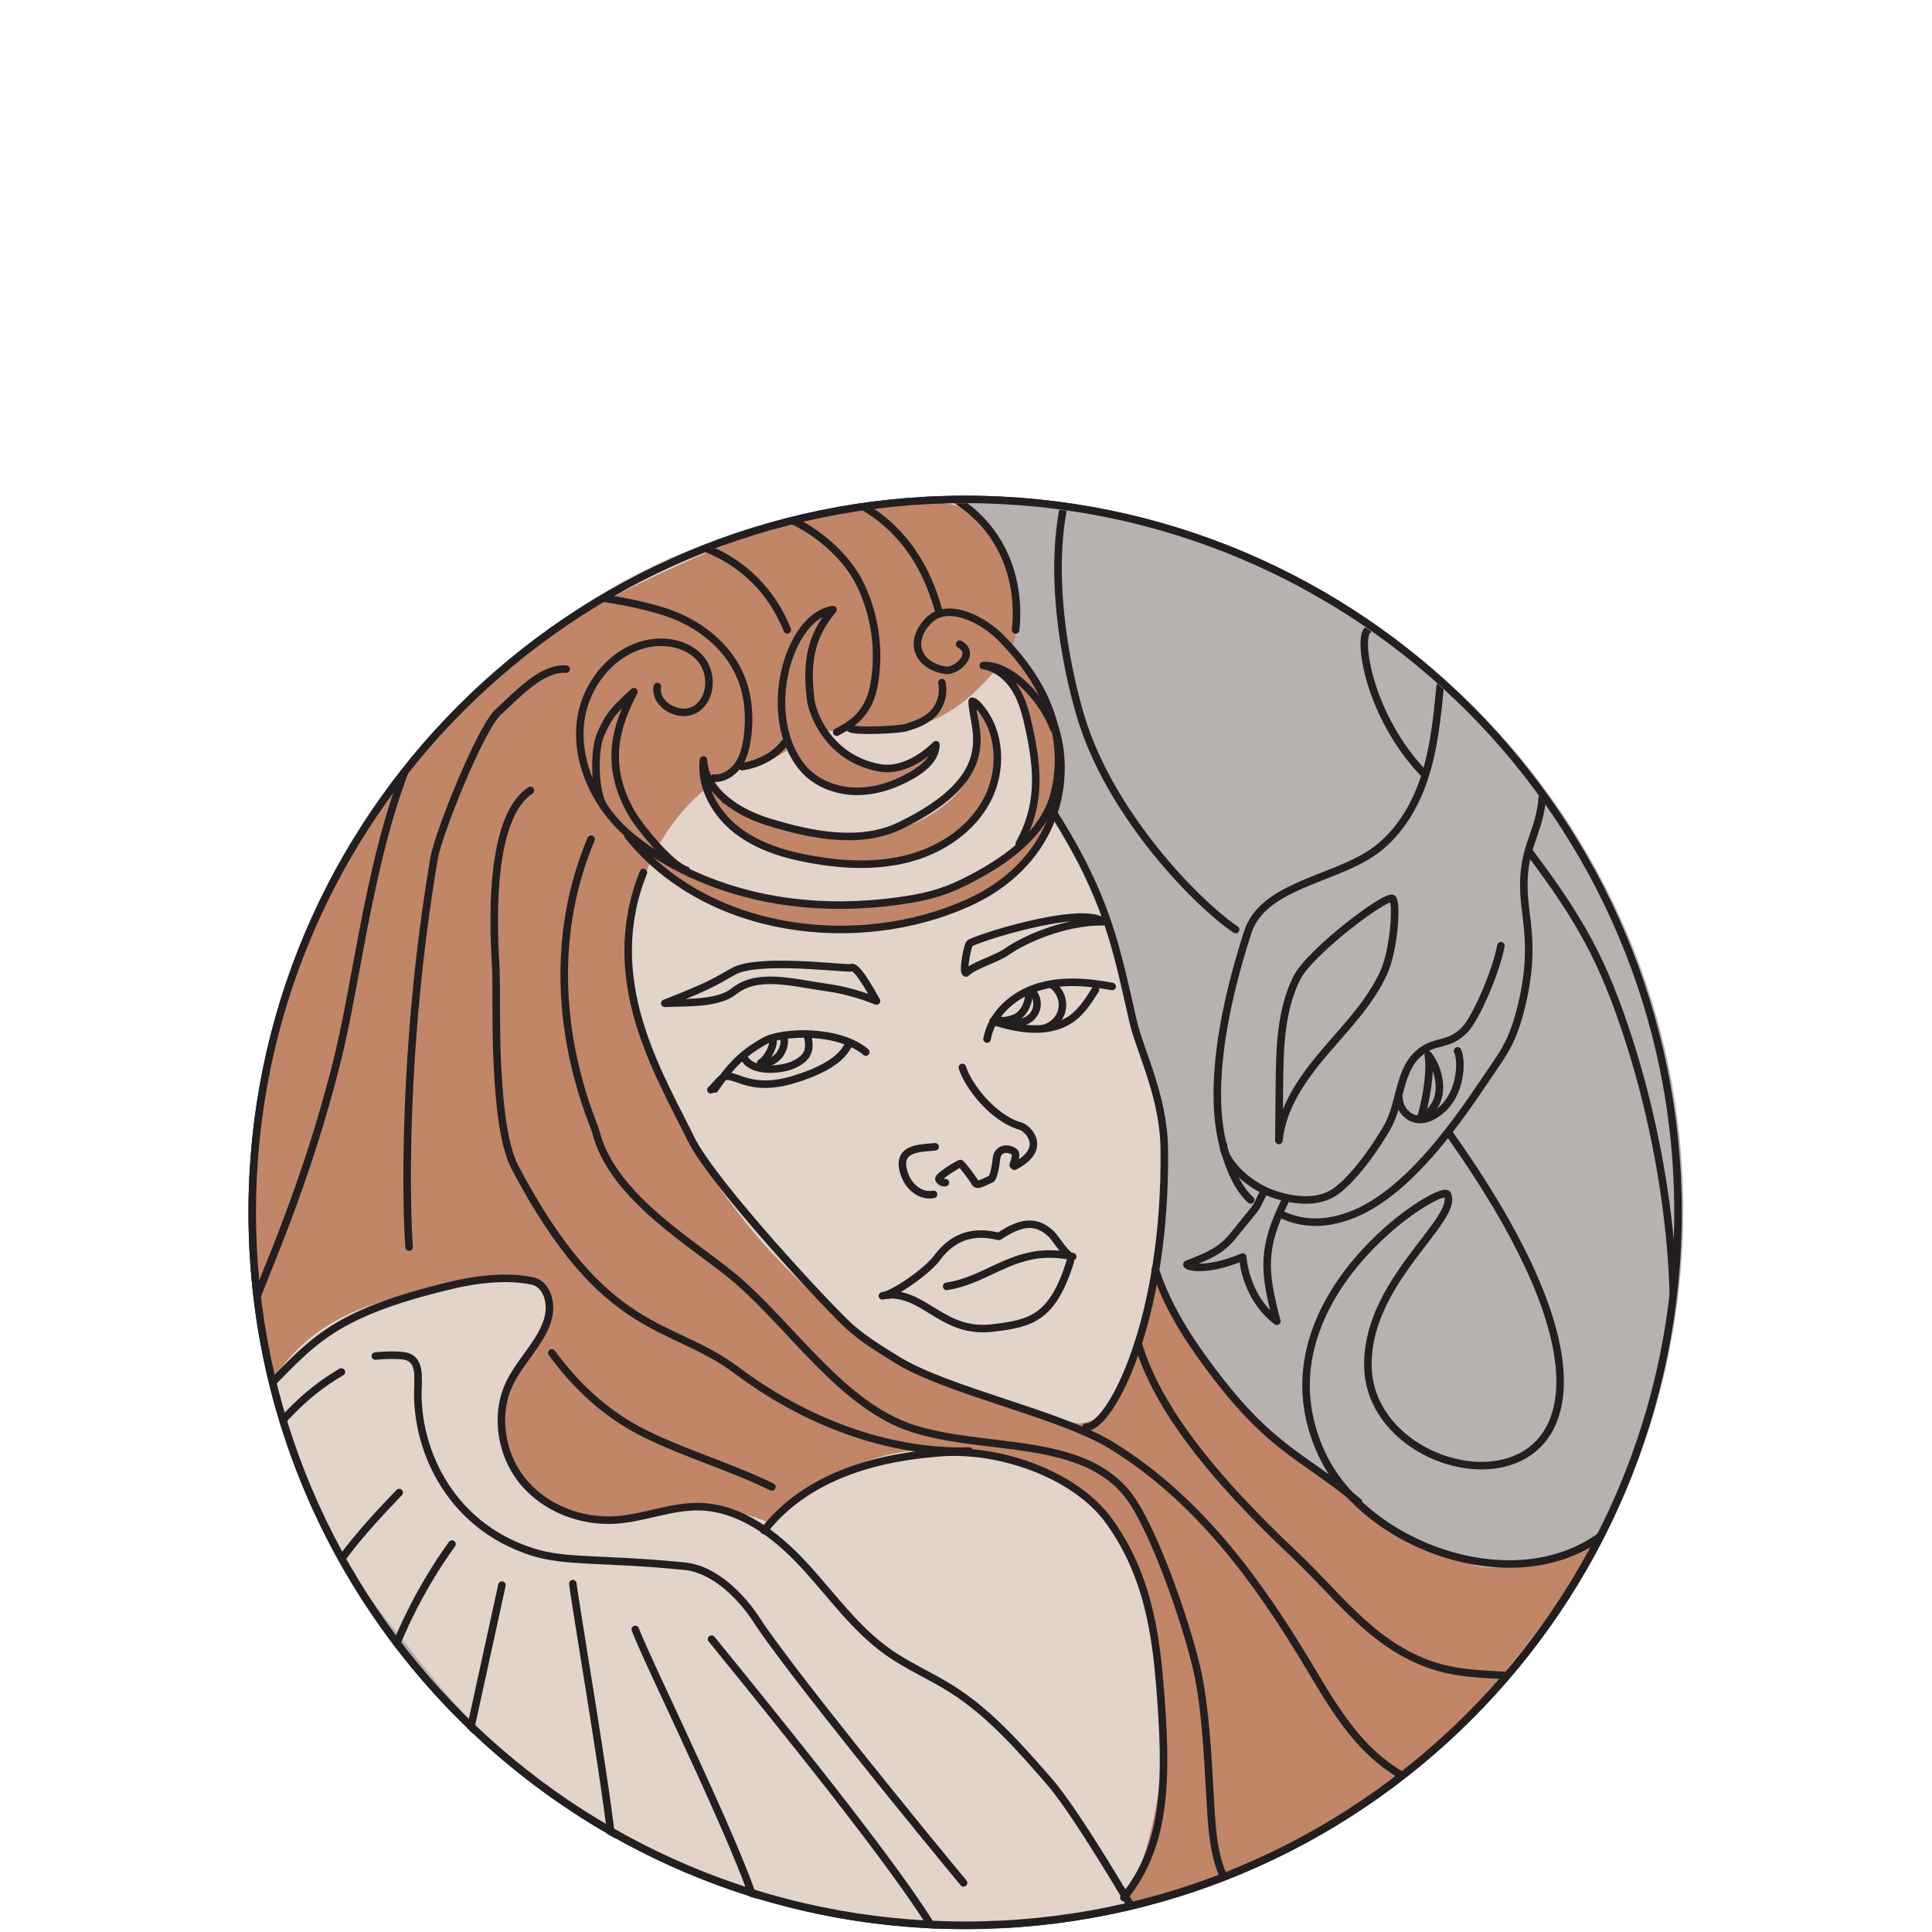 <?xml version="1.0" encoding="UTF-8" standalone="no"?>
<svg
   xmlns:dc="http://purl.org/dc/elements/1.1/"
   xmlns:cc="http://creativecommons.org/ns#"
   xmlns:rdf="http://www.w3.org/1999/02/22-rdf-syntax-ns#"
   xmlns:svg="http://www.w3.org/2000/svg"
   xmlns="http://www.w3.org/2000/svg"
   viewBox="0 0 444.444 444.444"
   height="444.444"
   width="444.444"
   xml:space="preserve"
   id="svg2"
   version="1.1"><defs
     id="defs6"><clipPath
       id="clipPath18"
       clipPathUnits="userSpaceOnUse"><path
         id="path16"
         d="M 0,333.333 H 333.333 V 0 H 0 Z" /></clipPath><clipPath
       id="clipPath54"
       clipPathUnits="userSpaceOnUse"><path
         id="path52"
         d="M 43.209,123.533 C 43.209,55.582 98.292,0.497 166.241,0.497 v 0 c 67.948,0 123.032,55.085 123.032,123.036 v 0 c 0,67.951 -55.084,123.036 -123.032,123.036 v 0 c -67.949,0 -123.032,-55.085 -123.032,-123.036" /></clipPath><clipPath
       id="clipPath294"
       clipPathUnits="userSpaceOnUse"><path
         id="path292"
         d="M 0,333.333 H 333.333 V 0 H 0 Z" /></clipPath></defs><g
     transform="matrix(1.333,0,0,-1.333,0,444.444)"
     id="g10"><g
       id="g12"><g
         clip-path="url(#clipPath18)"
         id="g14"><g
           transform="translate(63.553,56.87)"
           id="g20"><path
             id="path22"
             style="fill:none;stroke:#181615;stroke-width:1.3;stroke-linecap:round;stroke-linejoin:round;stroke-miterlimit:10;stroke-dasharray:none;stroke-opacity:1"
             d="m 0,0 c -12.662,19.34 -20.025,42.463 -20.025,67.306 0,67.952 55.085,123.037 123.036,123.037 67.951,0 123.036,-55.085 123.036,-123.037 C 226.047,-0.645 170.962,-55.73 103.011,-55.73 59.903,-55.73 21.972,-33.56 0,0" /></g><g
           transform="translate(290.498,124.54)"
           id="g24"><path
             id="path26"
             style="fill:#b7b2af;fill-opacity:1;fill-rule:nonzero;stroke:none"
             d="m 0,0 c 0,-67.951 -55.386,-123.036 -123.708,-123.036 -68.322,0 -123.708,55.085 -123.708,123.036 0,67.951 55.386,123.036 123.708,123.036 C -55.386,123.036 0,67.951 0,0" /></g><g
           transform="translate(226.573,79.955)"
           id="g28"><path
             id="path30"
             style="fill:#e2d4c9;fill-opacity:1;fill-rule:nonzero;stroke:none"
             d="m 0,0 c -2.79,1.935 -5.914,4.27 -8.367,6.617 -6.294,6.02 -17.786,23.533 -18.607,26.27 -0.157,0.524 1.434,10.489 1.095,23.533 -0.227,8.732 -3.798,14.579 -5.61,23.122 -2.873,13.546 -5.336,19.292 -10.261,28.733 -1.514,2.901 -3.284,3.694 -2.873,4.515 0.615,1.23 2.657,5.247 0.137,16.418 -1.781,7.893 -6.07,7.162 -7.115,12.314 -0.756,3.73 0.972,7.262 -0.274,13.135 -1.145,5.402 -8.482,13.135 -9.029,13.135 -5.522,0 -14.579,-0.746 -19.975,-1.916 -21.332,-4.624 -35.573,-8.483 -54.18,-23.807 -7.452,-6.137 -17.036,-17.457 -24.025,-24.118 -6.277,-5.983 -18.661,-31.91 -21.124,-47.302 -9.608,-60.051 13.002,-87.592 21.617,-98.237 8.615,-10.646 21.278,-30.119 53.632,-42.688 38.035,-14.777 83.731,-8.483 112.189,11.766 19.417,13.817 41.045,38.857 41.592,47.067 0,-5.473 -16.972,-5.591 -23.779,-4.283 C 18.273,-14.425 2.584,-1.792 0,0" /></g><g
           transform="translate(134.338,203.007)"
           id="g32"><path
             id="path34"
             style="fill:#c08667;fill-opacity:1;fill-rule:nonzero;stroke:none"
             d="m 0,0 c 1.867,0.862 4.914,4.212 8.208,4.242 4.428,0.041 9.158,-0.049 11.904,0.273 8.445,0.991 12.92,5.052 18.47,11.493 6.188,7.181 1.492,21.808 -5.746,26.27 C 27.528,45.549 12.696,42.601 6.567,41.457 -7.915,38.752 -37.09,23.441 -41.866,20.113 -55.41,10.672 -66.75,-4.8 -75.899,-19.365 c -16.452,-26.196 -16.862,-63.959 -11.526,-88.587 7.921,12.068 18.397,13.837 32.425,17.24 3.403,0.825 11.21,1.763 13.955,-0.411 3.178,-2.515 1.727,-5.364 0,-9.03 -1.727,-3.666 -5.099,-6.349 -6.157,-10.261 -1.628,-6.024 1.875,-16.922 7.799,-18.882 18.197,-6.02 21.81,2.046 28.868,-0.821 4.326,-1.756 2.326,0.411 8.483,-2.052 1.406,-0.562 4.938,3.204 6.156,4.105 9.736,7.197 17.734,9.409 29.736,7.825 9.482,-1.252 20.988,-6.249 25.264,-14.803 10.672,-21.344 8.62,-47.614 0.411,-63.622 -0.9,1.086 10.33,-0.632 36.94,14.914 17.863,10.435 34.386,30.63 45.15,48.297 -5.336,-3.283 -16.343,-5.701 -21.656,-4.241 -16.927,4.652 -21.967,12.545 -23.083,13.272 -16.602,10.805 -21.344,17.239 -32.015,36.941 0.33,-7.959 -4.428,-17.293 -8.718,-24.005 -0.462,-0.722 -3.457,-1.878 -4.297,-1.752 -35.008,5.234 -64.962,34.455 -75.232,67.624 -5.184,16.745 -0.401,35.326 14.777,44.741 C -5.55,-0.969 -5.336,-2.463 0,0" /></g><g
           transform="translate(139.947,220.93)"
           id="g36"><path
             id="path38"
             style="fill:#c08667;fill-opacity:1;fill-rule:nonzero;stroke:none"
             d="m 0,0 c -1.427,-4.641 -0.02,-9.783 2.463,-13.956 0.789,-1.326 1.336,-2.247 2.466,-3.299 3.534,-3.293 9.65,-3.277 13.952,-1.079 0.123,0.73 2.288,2.301 3.01,2.463 -3.089,-1.449 0.15,-4.541 -8.209,-7.115 -3.158,-0.972 -8.382,-1.177 -11.33,0.314 -2.948,1.491 -4.222,2.994 -5.636,5.98 -1.922,4.06 -2.148,10.485 -0.82,14.777 1.09,3.524 4.014,8.476 7.661,9.577 C 2.189,4.652 0.73,2.372 0,0" /></g><g
           transform="translate(121.638,201.032)"
           id="g40"><path
             id="path42"
             style="fill:#c08667;fill-opacity:1;fill-rule:nonzero;stroke:none"
             d="m 0,0 c 0.539,-3.68 3.29,-5.937 6.543,-7.74 3.254,-1.803 7.292,-2.861 10.946,-3.557 3.478,-0.663 8.01,-1.19 11.492,-0.548 11.655,2.152 21.617,9.852 17.513,23.807 1.176,-3.691 5.199,-7.114 3.29,-16.078 -0.347,-1.631 -1.62,-2.918 -2.764,-4.131 -4.717,-4.999 -11.538,-7.749 -18.396,-8.194 -6.858,-0.446 -12.579,0.027 -18.797,2.955 -2.673,1.258 -5.524,4.002 -7.388,6.293 C 0.575,-4.901 -0.963,-2.793 0,0" /></g><g
           transform="translate(119.315,211.001)"
           id="g44"><path
             id="path46"
             style="fill:#c08667;fill-opacity:1;fill-rule:nonzero;stroke:none"
             d="m 0,0 c 1.047,0.521 2.152,1.358 2.504,2.473 1.236,3.917 -0.336,7.786 -4.31,8.825 -3.974,1.038 -9.335,-0.459 -12.108,-3.489 -2.773,-3.031 -5.381,-6.565 -5.336,-10.672 0.071,-6.575 2.207,-11.365 3.284,-12.93 1.566,-2.278 2.952,-3.502 4.514,-5.336 4.149,-4.87 7.158,-8.158 12.838,-11.102 5.068,-2.626 14.72,-5.267 20.409,-5.727 6.556,-0.529 10.331,0.207 16.828,1.232 6.315,0.996 19.702,8.004 21.959,14.366 1.136,3.2 2.584,6.093 3.415,9.386 1.396,5.531 -0.619,11.416 -3.62,16.268 -3.408,5.507 -6.546,9.141 -11.287,12.313 -2.132,1.427 -5.19,1.731 -7.389,0.411 -1.973,-1.185 -3.746,-4.383 -2.38,-6.236 1.366,-1.852 3.983,-2.95 6.28,-2.794 1.847,1.436 1.613,3.614 0.821,4.515 2.32,0.437 2.224,-3.797 4.485,-4.478 0.865,-0.26 1.974,0.297 2.689,-0.253 4.523,-3.478 7.679,-17.897 5.55,-24.207 -3.812,-11.292 -12.728,-12.589 -16.829,-14.161 -3.001,-1.15 -10.748,-2.249 -13.955,-2.462 -10.724,-0.716 -16.973,0.973 -26.884,5.13 -1.684,0.706 -3.857,2.292 -5.314,3.392 -2.284,1.724 -5.367,5.104 -6.589,7.691 -2.173,4.597 -3.387,7.485 -2.668,12.519 0.615,4.31 4.616,11.266 5.463,10.679 C -6.731,4.73 -4.771,-2.374 0,0" /></g></g></g><g
       id="g48"><g
         clip-path="url(#clipPath54)"
         id="g50"><g
           transform="translate(114.729,160.269)"
           id="g56"><path
             id="path58"
             style="fill:none;stroke:#231f20;stroke-width:1.3;stroke-linecap:round;stroke-linejoin:round;stroke-miterlimit:10;stroke-dasharray:none;stroke-opacity:1"
             d="M 0,0 C 8.414,3.284 8.714,3.794 11.903,5.541 15.977,7.773 29.4,6.135 31.8,6.116 31.949,6.115 32.104,6.134 32.261,6.167 33.396,6.406 36.418,0.495 36.53,0.41 36.732,0.258 33.039,1.99 28.321,2.668 21.753,3.611 16.007,5.336 11.903,2.052 9.135,-0.162 3.54,0.176 0,0 Z" /></g><g
           transform="translate(167.267,170.531)"
           id="g60"><path
             id="path62"
             style="fill:none;stroke:#231f20;stroke-width:1.3;stroke-linecap:round;stroke-linejoin:round;stroke-miterlimit:10;stroke-dasharray:none;stroke-opacity:1"
             d="m 0,0 c -0.568,-1.348 -1.231,-5.746 -0.41,-4.926 1.197,1.198 5.24,2.405 6.772,3.489 3.097,2.191 10.056,5.336 16.76,5.253 C 19.291,6.773 0.285,0.676 0,0 Z" /></g><g
           transform="translate(163.368,111.424)"
           id="g64"><path
             id="path66"
             style="fill:none;stroke:#231f20;stroke-width:1.3;stroke-linecap:round;stroke-linejoin:round;stroke-miterlimit:10;stroke-dasharray:none;stroke-opacity:1"
             d="M 0,0 C 7.595,1.136 12.045,7.273 21.754,5.131 20.744,5.011 18.801,8.334 18.06,9.03 15.34,11.581 12.724,11.082 9.03,8.62 7.527,8.869 2.463,10.467 -1.642,4.926 c -1.72,-2.322 -7.568,-6.411 -9.44,-6.568 0.136,0.143 1.3,0.063 1.438,0.205 6.214,-0.09 9.234,-6.772 17.648,-5.746 6.57,0.801 10.261,1.642 13.339,11.493" /></g><g
           transform="translate(44.543,92.338)"
           id="g68"><path
             id="path70"
             style="fill:none;stroke:#231f20;stroke-width:1.3;stroke-linecap:round;stroke-linejoin:round;stroke-miterlimit:10;stroke-dasharray:none;stroke-opacity:1"
             d="m 0,0 c 9.239,9.154 11.903,14.161 33.451,19.292 0.643,0.153 8.209,2.052 14.024,0.684 1.343,-0.316 2.265,-1.604 2.6,-2.942 1.303,-5.207 -3.957,-9.458 -6.447,-14.213 -2.844,-5.431 -1.875,-12.487 1.964,-17.267 3.84,-4.779 10.218,-7.235 16.331,-6.767 4.824,0.368 9.467,2.396 14.304,2.271 7.021,-0.182 13.125,-4.845 17.901,-9.995 4.777,-5.15 8.867,-11.066 14.607,-15.112 3.399,-2.396 7.263,-4.049 10.787,-6.257 6.626,-4.151 11.865,-10.135 17.001,-16.031 5.681,-6.519 17.855,-28.077 16.985,-26.222" /></g><g
           transform="translate(72.18,94.869)"
           id="g72"><path
             id="path74"
             style="fill:none;stroke:#231f20;stroke-width:1.3;stroke-linecap:round;stroke-linejoin:round;stroke-miterlimit:10;stroke-dasharray:none;stroke-opacity:1"
             d="m 0,0 c -0.821,-10.672 4.966,-24.592 19.701,-29.28 5.859,-1.863 11.953,-1.031 26.269,-2.462 5.473,-0.548 10.132,-5.748 12.366,-9.198 5.63,-8.694 29.155,-37.49 35.774,-45.456" /></g><g
           transform="translate(122.802,50.539)"
           id="g76"><path
             id="path78"
             style="fill:none;stroke:#231f20;stroke-width:1.3;stroke-linecap:round;stroke-linejoin:round;stroke-miterlimit:10;stroke-dasharray:none;stroke-opacity:1"
             d="M 0,0 C 10.135,-12.474 33.229,-40.818 38.924,-51.171" /></g><g
           transform="translate(109.635,52.215)"
           id="g80"><path
             id="path82"
             style="fill:none;stroke:#231f20;stroke-width:1.3;stroke-linecap:round;stroke-linejoin:round;stroke-miterlimit:10;stroke-dasharray:none;stroke-opacity:1"
             d="M 0,0 C 2.383,-6.345 20.849,-43.452 21.339,-50.213" /></g><g
           transform="translate(98.859,60.117)"
           id="g84"><path
             id="path86"
             style="fill:none;stroke:#231f20;stroke-width:1.3;stroke-linecap:round;stroke-linejoin:round;stroke-miterlimit:10;stroke-dasharray:none;stroke-opacity:1"
             d="M 0,0 C 0.431,-3.814 7.132,-42.954 6.831,-46.793" /></g><g
           transform="translate(131.869,69.283)"
           id="g88"><path
             id="path90"
             style="fill:none;stroke:#231f20;stroke-width:1.3;stroke-linecap:round;stroke-linejoin:round;stroke-miterlimit:10;stroke-dasharray:none;stroke-opacity:1"
             d="m 0,0 c 9.129,11.767 25.376,12.985 30.062,13.409 10.154,0.918 23.526,-3.537 29.49,-11.806 5.965,-8.27 7.835,-17.438 8.682,-27.599 1.376,-16.516 1.373,-28.087 -6.157,-37.352" /></g><g
           transform="translate(111.035,182.845)"
           id="g92"><path
             id="path94"
             style="fill:none;stroke:#231f20;stroke-width:1.3;stroke-linecap:round;stroke-linejoin:round;stroke-miterlimit:10;stroke-dasharray:none;stroke-opacity:1"
             d="m 0,0 c -7.388,-18.471 2.547,-34.434 8.209,-45.972 3.841,-7.827 24.33,-29.742 27.446,-32.474 2.466,-2.163 5.272,-3.895 8.064,-5.617 8.94,-5.515 28.199,-9.344 37.139,-14.858 14.745,-9.096 25.008,-23.013 33.904,-37.879 2.837,-4.742 5.627,-9.577 9.399,-13.616 3.772,-4.039 8.69,-7.274 14.18,-7.909" /></g><g
           transform="translate(167.277,82.994)"
           id="g96"><path
             id="path98"
             style="fill:none;stroke:#231f20;stroke-width:1.3;stroke-linecap:round;stroke-linejoin:round;stroke-miterlimit:10;stroke-dasharray:none;stroke-opacity:1"
             d="m 0,0 c -14.434,-0.353 -28.607,5.287 -40.163,13.943 -11.557,8.655 -22.646,5.458 -38.243,35.011 -4,7.58 -3.07,30.371 -3.283,33.247" /></g><g
           transform="translate(214.251,5.416)"
           id="g100"><path
             id="path102"
             style="fill:none;stroke:#231f20;stroke-width:1.3;stroke-linecap:round;stroke-linejoin:round;stroke-miterlimit:10;stroke-dasharray:none;stroke-opacity:1"
             d="m 0,0 c -4.091,3.476 -4.883,9.398 -5.234,14.755 -0.499,7.625 -0.682,15.296 -1.978,22.827 -1.297,7.531 -7.626,26.239 -12.272,32.306 -7.951,10.382 -24.734,7.587 -37.189,11.569 -12.159,3.886 -20.838,17.481 -30.535,25.783 -6.923,5.927 -21.343,13.955 -24.217,25.448 -0.474,1.899 -11.492,25.039 -0.82,50.487" /></g><g
           transform="translate(74.3,209.935)"
           id="g104"><path
             id="path106"
             style="fill:none;stroke:#231f20;stroke-width:1.3;stroke-linecap:round;stroke-linejoin:round;stroke-miterlimit:10;stroke-dasharray:none;stroke-opacity:1"
             d="m 0,0 c -9.873,-17.667 -12.028,-42.967 -16.007,-59.107 -5.451,-22.106 -13.062,-38.186 -14.161,-41.867" /></g><g
           transform="translate(181.838,193.106)"
           id="g108"><path
             id="path110"
             style="fill:none;stroke:#231f20;stroke-width:1.3;stroke-linecap:round;stroke-linejoin:round;stroke-miterlimit:10;stroke-dasharray:none;stroke-opacity:1"
             d="m 0,0 c 9.44,-14.982 10.796,-23.34 13.75,-36.121 1.124,-4.865 5.21,-12.716 5.336,-21.754 0.41,-29.553 -9.289,-48.269 -13.516,-48.094" /></g><g
           transform="translate(196.409,101.573)"
           id="g112"><path
             id="path114"
             style="fill:none;stroke:#231f20;stroke-width:1.3;stroke-linecap:round;stroke-linejoin:round;stroke-miterlimit:10;stroke-dasharray:none;stroke-opacity:1"
             d="m 0,0 c 3.284,-11.082 12.724,-22.986 26.999,-36.435 7.809,-7.357 13.943,-16.383 25.028,-19.504 3.165,-0.891 6.478,-1.086 9.761,-1.275 3.032,-0.176 6.065,-0.351 9.097,-0.526 3.354,-0.193 6.79,-0.378 10.004,0.601" /></g><g
           transform="translate(169.074,211.376)"
           id="g116"><path
             id="path118"
             style="fill:none;stroke:#231f20;stroke-width:1.3;stroke-linecap:round;stroke-linejoin:round;stroke-miterlimit:10;stroke-dasharray:none;stroke-opacity:1"
             d="m 0,0 c -0.398,0.466 -0.695,0.842 -1.297,1.033 -0.064,-4.495 5.646,-12.735 -12.454,-21.487 -6.945,-3.358 -15.484,-1.595 -22.851,0.695 -2.576,0.801 -5.231,2.082 -7.298,3.828 0.003,-0.044 0.016,-0.084 0.016,-0.13 0,0.046 -0.013,0.086 -0.016,0.13 -2.117,1.787 -3.617,4.063 -3.776,6.819 -0.526,-4.669 2.106,-9.29 5.827,-12.159 3.721,-2.869 8.385,-4.233 13.013,-5.042 5.598,-0.978 11.429,-1.22 16.905,0.3 5.475,1.521 10.578,4.972 13.217,10.005 C 3.925,-10.975 3.691,-4.321 0,0 Z" /></g><g
           transform="translate(113.437,214.929)"
           id="g120"><path
             id="path122"
             style="fill:none;stroke:#231f20;stroke-width:1.3;stroke-linecap:round;stroke-linejoin:round;stroke-miterlimit:10;stroke-dasharray:none;stroke-opacity:1"
             d="M 0,0 C -0.533,-3.202 3.957,-5.615 6.681,-3.85 9.404,-2.084 9.592,2.228 7.528,4.734 5.463,7.239 1.847,8.042 -1.348,7.469 -7.67,6.336 -12.469,0.347 -13.247,-6.028 c -0.779,-6.376 1.969,-12.842 6.312,-17.574 4.342,-4.733 20.945,-17.192 48.452,-13.408 4.368,0.601 7.546,1.317 11.492,3.284 6.784,3.382 13.895,8.211 15.597,15.597 1.702,7.387 0.411,16.829 -9.44,26.681 -3.021,3.02 -9.03,6.156 -12.314,2.873 -3.557,-3.558 -2.052,-7.799 2.874,-8.62 1.725,-0.287 5.46,2.757 2.462,4.515" /></g><g
           transform="translate(118.424,183.255)"
           id="g124"><path
             id="path126"
             style="fill:none;stroke:#231f20;stroke-width:1.3;stroke-linecap:round;stroke-linejoin:round;stroke-miterlimit:10;stroke-dasharray:none;stroke-opacity:1"
             d="m 0,0 c -2.676,0.817 -8.052,7.421 -9.44,9.851 -4.926,8.62 -2.484,15.291 0.41,20.934 -3.899,-3.489 -4.516,-4.624 -5.746,-7.389 -1.23,-2.764 -1.123,-10.482 0.82,-12.801" /></g><g
           transform="translate(175.886,187.77)"
           id="g128"><path
             id="path130"
             style="fill:none;stroke:#231f20;stroke-width:1.3;stroke-linecap:round;stroke-linejoin:round;stroke-miterlimit:10;stroke-dasharray:none;stroke-opacity:1"
             d="m 0,0 c 3.639,6.558 3.318,12.515 1.739,19.847 -0.506,2.35 -1.091,4.729 -2.327,6.791 -1.237,2.061 -3.233,3.792 -5.61,4.153 4.967,0.199 10.418,-6.084 12.15,-10.884" /></g><g
           transform="translate(139.908,212.671)"
           id="g132"><path
             id="path134"
             style="fill:none;stroke:#231f20;stroke-width:1.3;stroke-linecap:round;stroke-linejoin:round;stroke-miterlimit:10;stroke-dasharray:none;stroke-opacity:1"
             d="m 0,0 c 0.306,-2.477 3.143,-10.124 11.821,-11.755 3.556,-0.668 7.204,1.449 9.795,3.977 -0.03,-2.289 -2.04,-4.028 -4.016,-5.181 -2.964,-1.728 -6.327,-2.896 -9.757,-2.861 -3.431,0.034 -6.926,1.371 -9.157,3.977 C -8.76,-3.146 -4.022,14.411 3.859,15.539 -0.141,10.81 -0.764,6.189 0,0 Z" /></g><g
           transform="translate(170.339,154.099)"
           id="g136"><path
             id="path138"
             style="fill:none;stroke:#231f20;stroke-width:1.3;stroke-linecap:round;stroke-linejoin:round;stroke-miterlimit:10;stroke-dasharray:none;stroke-opacity:1"
             d="m 0,0 c 0.766,4.29 4.508,7.605 8.661,8.924 4.153,1.32 8.654,0.952 12.937,0.15" /></g><g
           transform="translate(171.371,157.191)"
           id="g140"><path
             id="path142"
             style="fill:none;stroke:#231f20;stroke-width:1.3;stroke-linecap:round;stroke-linejoin:round;stroke-miterlimit:10;stroke-dasharray:none;stroke-opacity:1"
             d="m 0,0 c 4.238,-1.401 9.248,-2.232 13.058,0.094 2.034,1.242 3.37,3.333 4.635,5.352" /></g><g
           transform="translate(181.564,163.455)"
           id="g144"><path
             id="path146"
             style="fill:none;stroke:#231f20;stroke-width:1.3;stroke-linecap:round;stroke-linejoin:round;stroke-miterlimit:10;stroke-dasharray:none;stroke-opacity:1"
             d="M 0,0 C 1.345,-0.932 2.048,-2.705 1.708,-4.305 1.368,-5.906 0.004,-7.239 -1.603,-7.543" /></g><g
           transform="translate(172.055,157.943)"
           id="g148"><path
             id="path150"
             style="fill:none;stroke:#231f20;stroke-width:1.3;stroke-linecap:round;stroke-linejoin:round;stroke-miterlimit:10;stroke-dasharray:none;stroke-opacity:1"
             d="M 0,0 C 0.235,-1.134 2.169,-0.598 3.236,-0.147 4.334,0.319 5.415,2.005 5.473,3.557 5.497,4.206 5.694,3.847 5.947,4.445 6.859,3.663 7.155,2.289 6.732,1.164 5.883,-1.095 3.387,-1.187 2.189,-1.095" /></g><g
           transform="translate(72.133,94.885)"
           id="g152"><path
             id="path154"
             style="fill:none;stroke:#231f20;stroke-width:1.3;stroke-linecap:round;stroke-linejoin:round;stroke-miterlimit:10;stroke-dasharray:none;stroke-opacity:1"
             d="M 0,0 C 0.074,1.496 0.017,3.271 -1.226,4.107 -1.828,4.512 -2.586,4.592 -3.31,4.628 -4.661,4.696 -6.017,4.654 -7.361,4.503" /></g><g
           transform="translate(86.623,59.864)"
           id="g156"><path
             id="path158"
             style="fill:none;stroke:#231f20;stroke-width:1.3;stroke-linecap:round;stroke-linejoin:round;stroke-miterlimit:10;stroke-dasharray:none;stroke-opacity:1"
             d="M 0,0 C -2.198,-10.054 -4.395,-20.109 -6.593,-30.163" /></g><g
           transform="translate(78,66.942)"
           id="g160"><path
             id="path162"
             style="fill:none;stroke:#231f20;stroke-width:1.3;stroke-linecap:round;stroke-linejoin:round;stroke-miterlimit:10;stroke-dasharray:none;stroke-opacity:1"
             d="M 0,0 C -5.556,-7.723 -9.803,-16.386 -12.507,-25.507" /></g><g
           transform="translate(68.891,75.839)"
           id="g164"><path
             id="path166"
             style="fill:none;stroke:#231f20;stroke-width:1.3;stroke-linecap:round;stroke-linejoin:round;stroke-miterlimit:10;stroke-dasharray:none;stroke-opacity:1"
             d="M 0,0 C -6.36,-6.642 -12.755,-13.642 -15.926,-22.274" /></g><g
           transform="translate(58.908,96.648)"
           id="g168"><path
             id="path170"
             style="fill:none;stroke:#231f20;stroke-width:1.3;stroke-linecap:round;stroke-linejoin:round;stroke-miterlimit:10;stroke-dasharray:none;stroke-opacity:1"
             d="M 0,0 C -7.157,-4.205 -10.583,-8.903 -16.088,-15.116" /></g><g
           transform="translate(108.368,189.207)"
           id="g172"><path
             id="path174"
             style="fill:none;stroke:#231f20;stroke-width:1.3;stroke-linecap:round;stroke-linejoin:round;stroke-miterlimit:10;stroke-dasharray:none;stroke-opacity:1"
             d="M 0,0 C 13.762,-17.146 39.734,-20.034 58.489,-11.698 73.265,-5.131 76.82,8.482 73.675,18.676" /></g><g
           transform="translate(94.002,230.869)"
           id="g176"><path
             id="path178"
             style="fill:none;stroke:#231f20;stroke-width:1.3;stroke-linecap:round;stroke-linejoin:round;stroke-miterlimit:10;stroke-dasharray:none;stroke-opacity:1"
             d="m 0,0 c 5.53,0.425 16.131,-1.411 21.363,-3.254 5.231,-1.843 9.998,-5.5 12.263,-10.563 1.532,-3.423 1.852,-7.309 1.333,-11.023 -0.23,-1.645 -0.639,-3.313 -1.596,-4.671 -0.956,-1.358 -2.553,-2.358 -4.209,-2.226" /></g><g
           transform="translate(114.319,239.899)"
           id="g180"><path
             id="path182"
             style="fill:none;stroke:#231f20;stroke-width:1.3;stroke-linecap:round;stroke-linejoin:round;stroke-miterlimit:10;stroke-dasharray:none;stroke-opacity:1"
             d="M 0,0 C 1.405,1.027 15.802,-0.821 21.549,-15.187" /></g><g
           transform="translate(128.069,201.111)"
           id="g184"><path
             id="path186"
             style="fill:none;stroke:#231f20;stroke-width:1.3;stroke-linecap:round;stroke-linejoin:round;stroke-miterlimit:10;stroke-dasharray:none;stroke-opacity:1"
             d="M 0,0 C 3.064,0.488 5.803,2.01 7.304,4.06" /></g><g
           transform="translate(131.968,245.03)"
           id="g188"><path
             id="path190"
             style="fill:none;stroke:#231f20;stroke-width:1.3;stroke-linecap:round;stroke-linejoin:round;stroke-miterlimit:10;stroke-dasharray:none;stroke-opacity:1"
             d="m 0,0 c 6.156,-0.751 13.384,-6.441 16.228,-11.953 2.844,-5.512 3.753,-12.045 2.586,-18.136 -0.96,-5.006 -4.287,-6.8 -6.385,-7.876" /></g><g
           transform="translate(137.099,250.161)"
           id="g192"><path
             id="path194"
             style="fill:none;stroke:#231f20;stroke-width:1.3;stroke-linecap:round;stroke-linejoin:round;stroke-miterlimit:10;stroke-dasharray:none;stroke-opacity:1"
             d="M 0,0 C 1.485,-0.926 19.086,-1.231 24.832,-21.96" /></g><g
           transform="translate(146.744,207.678)"
           id="g196"><path
             id="path198"
             style="fill:none;stroke:#231f20;stroke-width:1.3;stroke-linecap:round;stroke-linejoin:round;stroke-miterlimit:10;stroke-dasharray:none;stroke-opacity:1"
             d="m 0,0 c 1.187,-0.541 8.332,-0.205 9.581,0.17 1.677,0.503 3.394,1.118 4.634,2.354 1.388,1.385 2.005,3.498 1.582,5.412" /></g><g
           transform="translate(175.27,224.712)"
           id="g200"><path
             id="path202"
             style="fill:none;stroke:#231f20;stroke-width:1.3;stroke-linecap:round;stroke-linejoin:round;stroke-miterlimit:10;stroke-dasharray:none;stroke-opacity:1"
             d="M 0,0 C 1.231,11.082 -4.31,27.706 -31.81,27.501" /></g><g
           transform="translate(97.696,217.939)"
           id="g204"><path
             id="path206"
             style="fill:none;stroke:#231f20;stroke-width:1.3;stroke-linecap:round;stroke-linejoin:round;stroke-miterlimit:10;stroke-dasharray:none;stroke-opacity:1"
             d="m 0,0 c -4.205,0.334 -8.58,-4.548 -11.698,-7.388 -3.118,-2.841 -10.376,-21.085 -11.082,-25.244 -5.541,-32.632 -4.825,-60.695 -4.31,-67.11" /></g><g
           transform="translate(91.539,197.006)"
           id="g208"><path
             id="path210"
             style="fill:none;stroke:#231f20;stroke-width:1.3;stroke-linecap:round;stroke-linejoin:round;stroke-miterlimit:10;stroke-dasharray:none;stroke-opacity:1"
             d="M 0,0 C -8.414,-5.541 -5.865,-29.845 -5.952,-31.4" /></g><g
           transform="translate(149.412,151.855)"
           id="g212"><path
             id="path214"
             style="fill:none;stroke:#231f20;stroke-width:1.3;stroke-linecap:round;stroke-linejoin:round;stroke-miterlimit:10;stroke-dasharray:none;stroke-opacity:1"
             d="m 0,0 c -4.515,3.899 -14.366,3.694 -17.581,1.847 -4.041,-2.321 -5.851,-4.372 -8.474,-8.225" /></g><g
           transform="translate(139.356,154.728)"
           id="g216"><path
             id="path218"
             style="fill:none;stroke:#231f20;stroke-width:1.3;stroke-linecap:round;stroke-linejoin:round;stroke-miterlimit:10;stroke-dasharray:none;stroke-opacity:1"
             d="m 0,0 c 0.404,-1.886 0.68,-3.725 -2.6,-5.131 -1.915,-0.821 -6.84,-1.368 -8.302,1.203" /></g><g
           transform="translate(135.172,154.393)"
           id="g220"><path
             id="path222"
             style="fill:none;stroke:#231f20;stroke-width:1.3;stroke-linecap:round;stroke-linejoin:round;stroke-miterlimit:10;stroke-dasharray:none;stroke-opacity:1"
             d="m 0,0 c 0.508,-0.858 -0.172,-2.587 -0.878,-3.291 -0.706,-0.703 -2.154,-1.605 -3.01,-1.094 0.963,0.427 2.327,2.866 2.1,3.895" /></g><g
           transform="translate(146.607,153.155)"
           id="g224"><path
             id="path226"
             style="fill:none;stroke:#231f20;stroke-width:1.3;stroke-linecap:round;stroke-linejoin:round;stroke-miterlimit:10;stroke-dasharray:none;stroke-opacity:1"
             d="m 0,0 c -0.621,-0.041 -0.508,-3.249 -9.577,-6.02 -7.236,-2.211 -9.695,0.744 -11.766,0.547 -0.74,-0.07 -1.987,-1.883 -2.581,-2.329" /></g><g
           transform="translate(95.233,99.931)"
           id="g228"><path
             id="path230"
             style="fill:none;stroke:#231f20;stroke-width:1.3;stroke-linecap:round;stroke-linejoin:round;stroke-miterlimit:10;stroke-dasharray:none;stroke-opacity:1"
             d="m 0,0 c 3.899,-5.336 9.14,-10.545 16.206,-14.007 7.067,-3.462 14.698,-5.66 21.767,-9.118" /></g><g
           transform="translate(161.384,135.505)"
           id="g232"><path
             id="path234"
             style="fill:none;stroke:#231f20;stroke-width:1.3;stroke-linecap:round;stroke-linejoin:round;stroke-miterlimit:10;stroke-dasharray:none;stroke-opacity:1"
             d="m 0,0 c -2.463,-0.274 -7.114,0 -5.199,-4.994 0.779,-2.03 2.793,-3.64 4.925,-3.215" /></g><g
           transform="translate(163.155,129.322)"
           id="g236"><path
             id="path238"
             style="fill:none;stroke:#231f20;stroke-width:1.3;stroke-linecap:round;stroke-linejoin:round;stroke-miterlimit:10;stroke-dasharray:none;stroke-opacity:1"
             d="m 0,0 c -0.449,-0.082 -0.937,0.173 -1.126,0.588 -0.188,0.416 2.661,2.243 3.684,2.71 0.17,0.077 2.231,-2.642 2.58,-3.34 0.35,-0.699 1.924,0.38 2.668,0.615 0.612,0.194 0.936,2.997 1.026,3.695 0.201,1.546 1.819,1.944 3.079,1.026 0.456,-0.333 0,-1.642 -0.205,-2.258" /></g><g
           transform="translate(175.065,132.153)"
           id="g240"><path
             id="path242"
             style="fill:none;stroke:#231f20;stroke-width:1.3;stroke-linecap:round;stroke-linejoin:round;stroke-miterlimit:10;stroke-dasharray:none;stroke-opacity:1"
             d="m 0,0 c 5.951,3.078 2.189,6.59 1.161,6.878 -4.992,1.4 -9.269,7.211 -10.144,10.17" /></g><g
           transform="translate(199.366,114.346)"
           id="g244"><path
             id="path246"
             style="fill:none;stroke:#231f20;stroke-width:1.3;stroke-linecap:round;stroke-linejoin:round;stroke-miterlimit:10;stroke-dasharray:none;stroke-opacity:1"
             d="m 0,0 c 1.691,-5.21 4.452,-10.018 7.619,-14.487 11.826,-16.685 17.334,-17.167 27.458,-25.65" /></g><g
           transform="translate(221.309,123.738)"
           id="g248"><path
             id="path250"
             style="fill:none;stroke:#231f20;stroke-width:1.3;stroke-linecap:round;stroke-linejoin:round;stroke-miterlimit:10;stroke-dasharray:none;stroke-opacity:1"
             d="m 0,0 c 3.42,-1.505 6.947,-1.707 11.23,-0.252 11.618,3.946 21.68,20.621 25.69,26.369 2.234,3.203 3.286,5.735 4.234,9.523 2.884,11.512 0.257,15.829 0.528,22.327 0.274,6.566 3.152,8.707 3.244,15.575" /></g><g
           transform="translate(248.544,215.06)"
           id="g252"><path
             id="path254"
             style="fill:none;stroke:#231f20;stroke-width:1.3;stroke-linecap:round;stroke-linejoin:round;stroke-miterlimit:10;stroke-dasharray:none;stroke-opacity:1"
             d="m 0,0 c -0.523,-5.401 -1.057,-10.855 -2.769,-16.004 -1.712,-5.149 -4.73,-10.04 -9.279,-12.997 -6.965,-4.529 -18.612,-5.613 -21.166,-13.519 -8.25,-25.542 -4.475,-35.984 -3.856,-38.169 0.836,-2.956 2.3,-6.178 4.362,-8.033" /></g><g
           transform="translate(259.014,170.201)"
           id="g256"><path
             id="path258"
             style="fill:none;stroke:#231f20;stroke-width:1.3;stroke-linecap:round;stroke-linejoin:round;stroke-miterlimit:10;stroke-dasharray:none;stroke-opacity:1"
             d="m 0,0 c -0.765,-4.322 -4.28,-12.463 -6.195,-14.458 -3.078,-3.206 -5.447,-1.435 -8.525,-4.641 -2.757,-2.872 -2.782,-8.251 -4.652,-11.767 -1.794,-3.374 -6.406,-10.016 -9.729,-11.904 -2.74,-1.557 -6.196,-1.254 -9.224,-0.381 -6.328,1.823 -9.868,7.112 -9.525,8.743" /></g><g
           transform="translate(245.115,140.567)"
           id="g260"><path
             id="path262"
             style="fill:none;stroke:#231f20;stroke-width:1.3;stroke-linecap:round;stroke-linejoin:round;stroke-miterlimit:10;stroke-dasharray:none;stroke-opacity:1"
             d="M 0,0 C 4.534,1.943 3.772,7.688 1.368,10.809 2.052,6.978 0.137,-0.41 0,0 Z" /></g><g
           transform="translate(241.421,143.988)"
           id="g264"><path
             id="path266"
             style="fill:none;stroke:#231f20;stroke-width:1.3;stroke-linecap:round;stroke-linejoin:round;stroke-miterlimit:10;stroke-dasharray:none;stroke-opacity:1"
             d="m 0,0 c -0.075,-2.142 2.804,-5.925 7.251,-2.189 3.421,2.873 3.72,8.345 2.873,10.261" /></g><g
           transform="translate(218.025,127.569)"
           id="g268"><path
             id="path270"
             style="fill:none;stroke:#231f20;stroke-width:1.3;stroke-linecap:round;stroke-linejoin:round;stroke-miterlimit:10;stroke-dasharray:none;stroke-opacity:1"
             d="m 0,0 c -1.779,-3.421 0.065,-0.847 -5.199,-7.388 -2.094,-2.602 -4.378,-3.558 -7.935,-4.926 -0.548,-0.274 2.736,-1.642 9.577,1.232 0,0.41 0.137,-6.705 5.883,-11.083 -2.354,8.814 -2.546,12.759 1.505,20.934" /></g><g
           transform="translate(264.132,186.128)"
           id="g272"><path
             id="path274"
             style="fill:none;stroke:#231f20;stroke-width:1.3;stroke-linecap:round;stroke-linejoin:round;stroke-miterlimit:10;stroke-dasharray:none;stroke-opacity:1"
             d="m 0,0 c 8.619,-11.493 12.519,-18.488 16.837,-31.746 10.249,-31.474 11.948,-72.665 -3.839,-85.373 -15.148,-12.192 -41.504,-2.541 -48.981,13.409 -12.313,26.269 20.579,46.954 21.617,44.877 2.189,-4.378 -14.327,-15.244 -13.681,-30.1 1.094,-25.176 63.619,-29.28 14.092,40.498" /></g><g
           transform="translate(184.916,250.981)"
           id="g276"><path
             id="path278"
             style="fill:none;stroke:#231f20;stroke-width:1.3;stroke-linecap:round;stroke-linejoin:round;stroke-miterlimit:10;stroke-dasharray:none;stroke-opacity:1"
             d="m 0,0 c -5.336,-15.187 -0.132,-36.136 2.052,-42.688 5.336,-16.008 19.425,-30.648 26.269,-35.3" /></g><g
           transform="translate(236.085,224.712)"
           id="g280"><path
             id="path282"
             style="fill:none;stroke:#231f20;stroke-width:1.3;stroke-linecap:round;stroke-linejoin:round;stroke-miterlimit:10;stroke-dasharray:none;stroke-opacity:1"
             d="M 0,0 C -1.915,-1.231 0.137,-14.777 9.531,-24.678" /></g><g
           transform="translate(223.783,164.623)"
           id="g284"><path
             id="path286"
             style="fill:none;stroke:#231f20;stroke-width:1.3;stroke-linecap:round;stroke-linejoin:round;stroke-miterlimit:10;stroke-dasharray:none;stroke-opacity:1"
             d="m 0,0 c -2.818,-5.701 -2.932,-12.309 -2.991,-18.668 -0.028,-3.121 -0.057,-6.241 -0.085,-9.362 0.579,5.764 4.102,10.783 7.857,15.195 3.755,4.412 7.932,8.628 10.297,13.917 1.673,3.742 2.286,11.803 1.465,12.624 C 15.626,14.624 2.218,4.488 0,0 Z" /></g></g></g><g
       id="g288"><g
         clip-path="url(#clipPath294)"
         id="g290"><g
           transform="translate(289.59,124.198)"
           id="g296"><path
             id="path298"
             style="fill:none;stroke:#231f20;stroke-width:1.3;stroke-linecap:round;stroke-linejoin:round;stroke-miterlimit:10;stroke-dasharray:none;stroke-opacity:1"
             d="m 0,0 c 0,-67.951 -55.083,-123.036 -123.032,-123.036 -67.949,0 -123.032,55.085 -123.032,123.036 0,67.951 55.083,123.036 123.032,123.036 C -55.083,123.036 0,67.951 0,0 Z" /></g></g></g></g></svg>